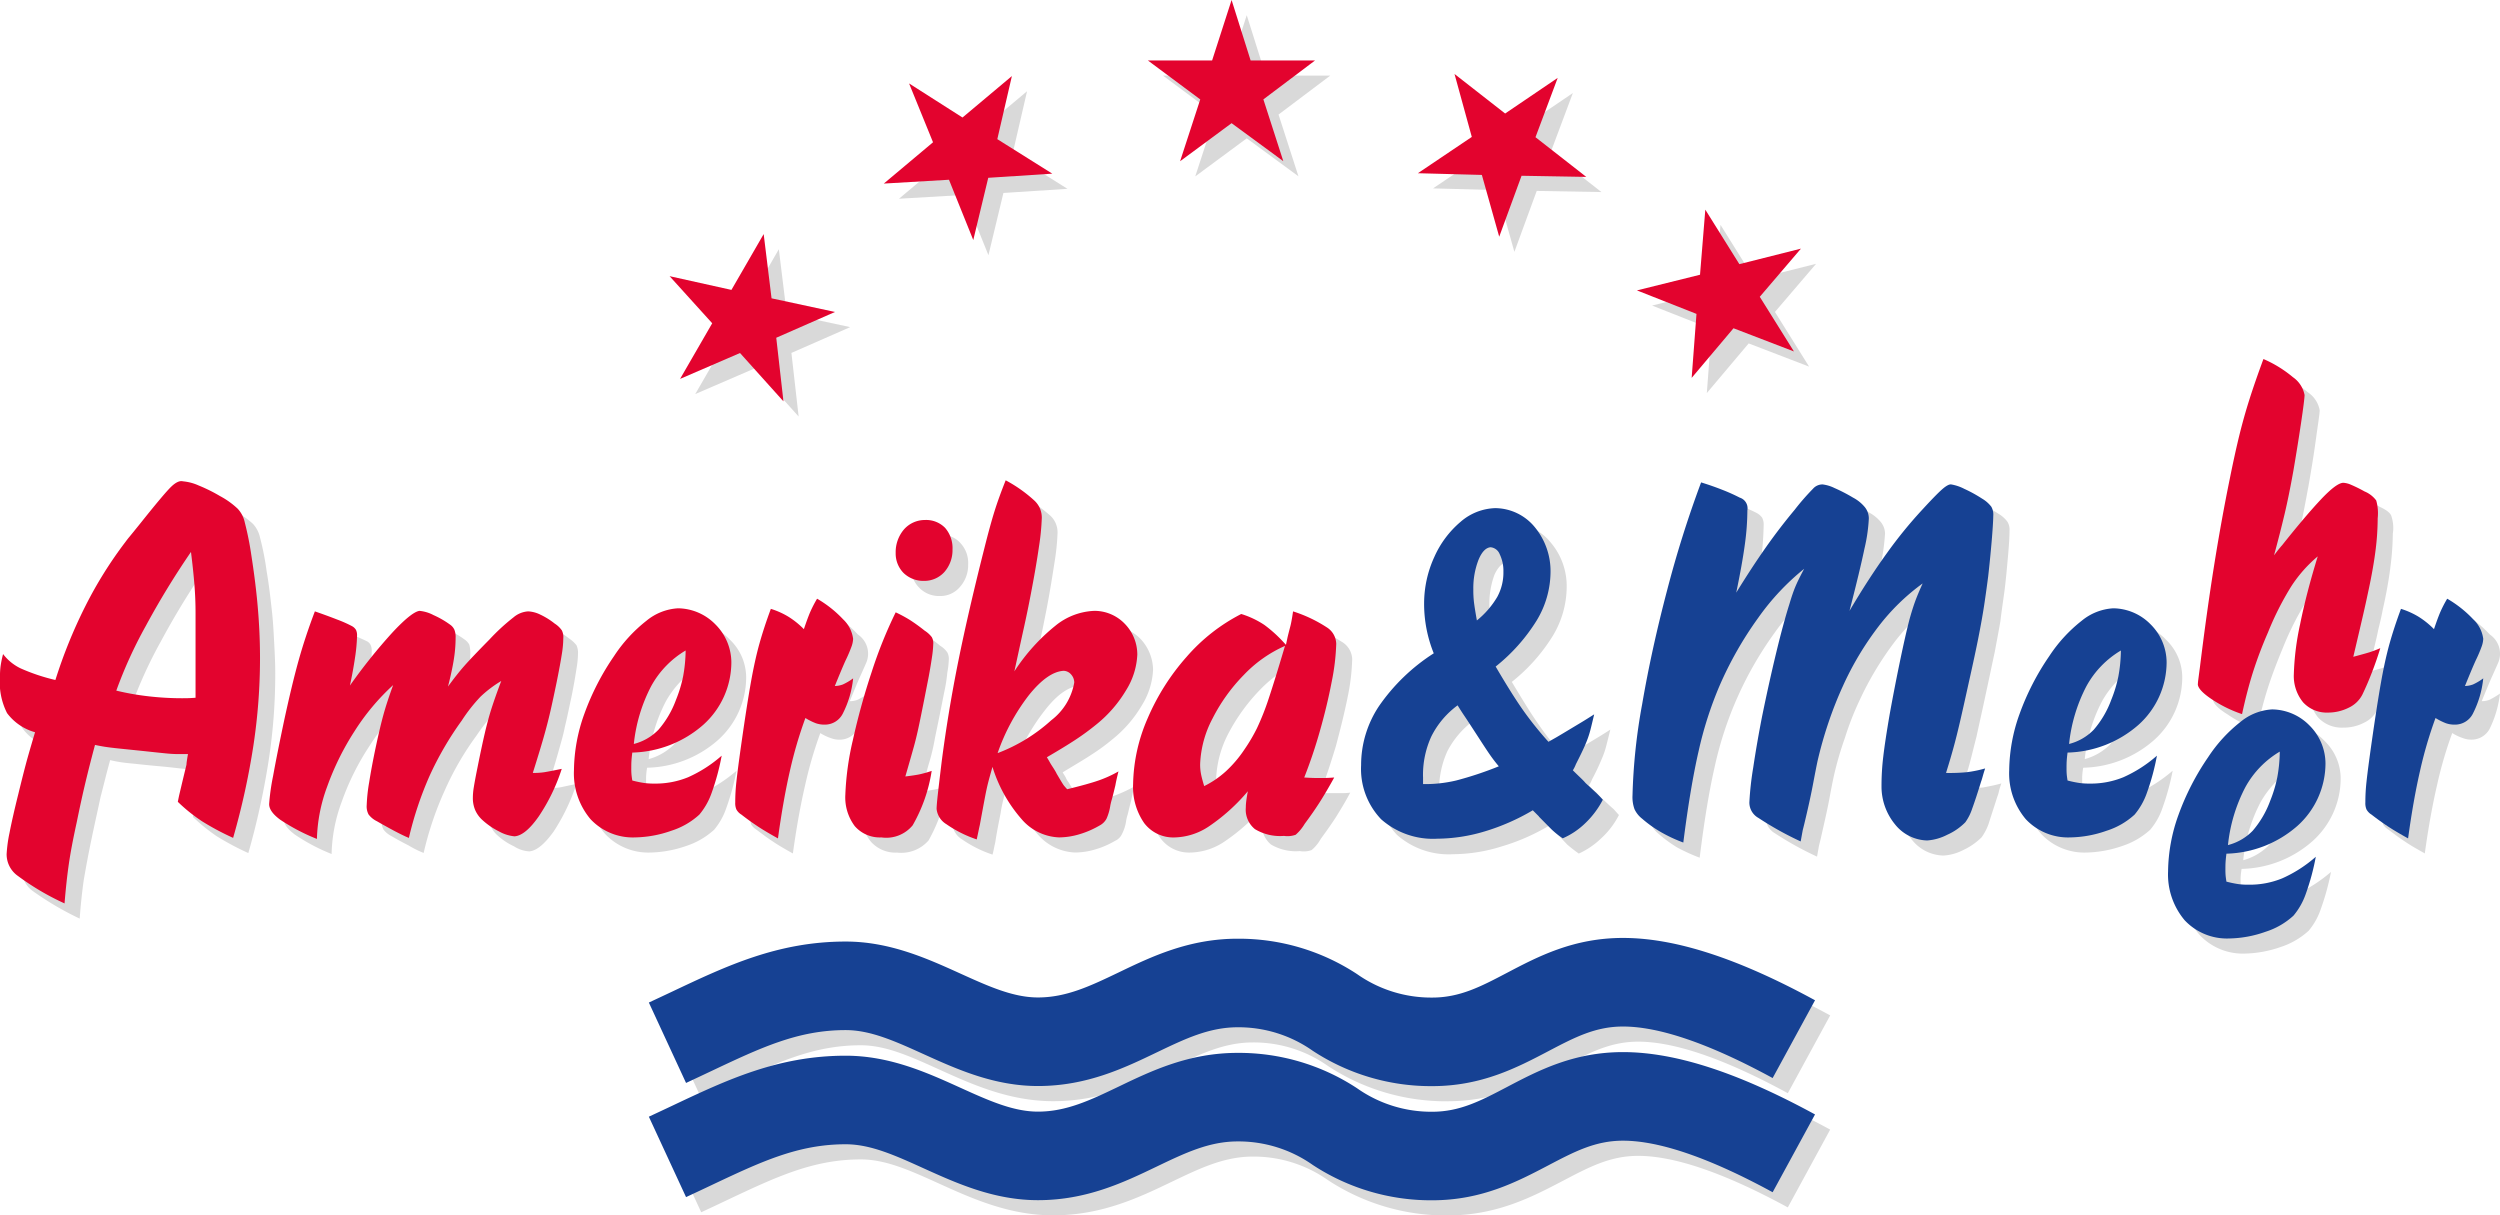 <svg xmlns="http://www.w3.org/2000/svg" width="200" height="97.237" viewBox="0 0 200 97.237"><defs><style>.cls-1{fill:#d9d9d9;}.cls-2,.cls-4{fill:#e3032e;}.cls-3,.cls-5{fill:#164193;}.cls-4,.cls-5{fill-rule:evenodd;}</style></defs><title>logo</title><g id="Ebene_2" data-name="Ebene 2"><g id="Home"><g id="Logo"><path class="cls-1" d="M115.783,97.237a17.2,17.2,0,0,1-9.558-2.834,10.3,10.3,0,0,0-6-1.876c-2.283,0-4.215.929-6.452,2-2.636,1.268-5.624,2.7-9.522,2.7-3.521,0-6.514-1.357-9.154-2.553-2.274-1.031-4.239-1.921-6.228-1.921-3.819,0-6.764,1.392-10.838,3.319-.627.3-1.269.6-1.934.908l-2.975-6.432q.967-.449,1.879-.882c4.349-2.057,8.458-4,13.868-4,3.521,0,6.513,1.356,9.153,2.553C80.3,89.26,82.26,90.15,84.25,90.15c2.282,0,4.214-.929,6.451-2,2.636-1.269,5.624-2.706,9.523-2.706a17.215,17.215,0,0,1,9.558,2.834,10.3,10.3,0,0,0,6,1.876c2.217,0,3.882-.874,5.99-1.98,2.494-1.309,5.32-2.792,9.284-2.792,4.174,0,9.2,1.631,15.358,4.986l-3.39,6.224c-5.023-2.736-9.049-4.123-11.968-4.123-2.218,0-3.883.873-5.991,1.98C122.573,95.753,119.747,97.237,115.783,97.237Zm0-9.133a17.213,17.213,0,0,1-9.558-2.833,10.3,10.3,0,0,0-6-1.876c-2.283,0-4.215.929-6.452,2-2.636,1.268-5.624,2.7-9.522,2.7-3.521,0-6.514-1.356-9.154-2.553-2.274-1.03-4.238-1.92-6.228-1.92-3.82,0-6.764,1.392-10.84,3.32-.626.3-1.268.6-1.932.906l-2.975-6.431c.645-.3,1.269-.594,1.877-.882,4.35-2.057,8.459-4,13.87-4,3.52,0,6.513,1.356,9.153,2.553,2.274,1.03,4.238,1.92,6.229,1.92,2.282,0,4.214-.929,6.451-2,2.636-1.268,5.624-2.7,9.523-2.7a17.207,17.207,0,0,1,9.558,2.834,10.3,10.3,0,0,0,6,1.875c2.217,0,3.882-.873,5.99-1.98,2.494-1.308,5.32-2.791,9.284-2.791,4.174,0,9.2,1.631,15.358,4.986l-3.39,6.224c-5.023-2.736-9.049-4.123-11.968-4.123-2.218,0-3.883.873-5.991,1.98C122.573,86.621,119.747,88.1,115.783,88.1Z"/><path class="cls-1" d="M16.249,61.54a3.237,3.237,0,0,0-.081.569.91.91,0,0,0-.041.285c-.2.812-.325,1.381-.406,1.706s-.122.569-.162.691a4.156,4.156,0,0,0-.122.569,15.152,15.152,0,0,0,1.91,1.545,22.7,22.7,0,0,0,2.519,1.341,60.968,60.968,0,0,0,1.626-7.4,45.32,45.32,0,0,0,.528-6.99c0-.772-.04-1.585-.081-2.357s-.081-1.585-.163-2.4c-.121-1.1-.243-2.235-.447-3.414a22,22,0,0,0-.528-2.682,2.354,2.354,0,0,0-.569-1.1A7.178,7.178,0,0,0,18.81,40.9a11.208,11.208,0,0,0-1.707-.854,4.075,4.075,0,0,0-1.26-.325c-.244-.081-.569.082-.935.447s-1.219,1.341-2.479,2.926c-.528.691-.853,1.057-.894,1.1-.041.081-.162.2-.284.365A34.5,34.5,0,0,0,8.04,49.714a39.751,39.751,0,0,0-2.4,5.893,15.184,15.184,0,0,1-2.763-.935,3.615,3.615,0,0,1-1.423-1.138c-.081.406-.162.731-.2.975a5.143,5.143,0,0,0-.041.813,5.465,5.465,0,0,0,.569,2.926,4.21,4.21,0,0,0,2.236,1.545c-.2.65-.366,1.259-.569,1.91-.163.691-.447,1.666-.772,3.048-.285,1.219-.529,2.235-.691,3.088a10.236,10.236,0,0,0-.244,1.707,2.126,2.126,0,0,0,.894,1.748,24.327,24.327,0,0,0,3.739,2.194c.081-1.138.2-2.194.325-3.088.163-.935.366-2.073.65-3.414.244-1.179.488-2.235.691-3.211.244-.934.488-1.95.772-2.966.325.081.569.121.813.162s.61.081,1.057.122c.406.041,1.1.122,1.991.2s1.544.163,1.91.2a9.47,9.47,0,0,0,1.057.041Zm.61-4.511a3.686,3.686,0,0,1-.65.041H15.8a19.785,19.785,0,0,1-2.682-.163,18.3,18.3,0,0,1-2.6-.447A35.823,35.823,0,0,1,12.876,51.3a64.528,64.528,0,0,1,3.617-5.934c.122.976.2,1.87.285,2.6.04.772.081,1.545.081,2.317v6.746Zm29.26,5.69c-.65.122-1.138.244-1.382.284a6.527,6.527,0,0,1-.934.041c.365-1.179.65-2.114.853-2.845s.406-1.382.528-2.032c.163-.65.325-1.463.529-2.4.2-.975.325-1.747.406-2.276a7.69,7.69,0,0,0,.122-1.219,1.427,1.427,0,0,0-.122-.65,2.447,2.447,0,0,0-.569-.528,7.452,7.452,0,0,0-1.138-.732,2.443,2.443,0,0,0-.975-.244,2.148,2.148,0,0,0-1.179.488,15.176,15.176,0,0,0-1.91,1.747c-.975.976-1.625,1.707-2.032,2.154s-.813.976-1.3,1.626q.3-1.281.487-2.2a12.827,12.827,0,0,0,.122-1.707,2.536,2.536,0,0,0-.081-.65,1.151,1.151,0,0,0-.366-.406,6.808,6.808,0,0,0-1.341-.772,3.354,3.354,0,0,0-1.1-.325c-.407.04-1.138.609-2.154,1.706a45.87,45.87,0,0,0-3.414,4.268c.163-.773.285-1.5.406-2.236a10.274,10.274,0,0,0,.163-1.747,1.1,1.1,0,0,0-.081-.447.631.631,0,0,0-.325-.325c-.244-.122-.61-.285-1.179-.529-.569-.2-1.179-.447-1.788-.65a40.757,40.757,0,0,0-1.3,3.942c-.365,1.26-.731,2.886-1.178,4.877-.366,1.748-.65,3.211-.854,4.349a17.641,17.641,0,0,0-.325,2.235c0,.406.285.813.894,1.26a15.29,15.29,0,0,0,2.926,1.544,12.7,12.7,0,0,1,.813-4.186,20.451,20.451,0,0,1,2.2-4.43,18.473,18.473,0,0,1,3.088-3.7c-.325.894-.568,1.666-.772,2.357q-.243.975-.609,2.56c-.244,1.057-.407,2.033-.529,2.845a14.369,14.369,0,0,0-.2,1.829,1.451,1.451,0,0,0,.163.772,1.869,1.869,0,0,0,.65.529q.609.364,1.341.731a8.4,8.4,0,0,0,1.219.61,26.24,26.24,0,0,1,1.667-4.958,23.456,23.456,0,0,1,2.56-4.43,16.4,16.4,0,0,1,1.5-1.91,10.33,10.33,0,0,1,1.666-1.26c-.325.853-.569,1.544-.772,2.154a20.2,20.2,0,0,0-.529,1.991q-.243,1.037-.609,2.8c-.122.691-.244,1.22-.285,1.545-.04.365-.081.65-.081.853a2.458,2.458,0,0,0,.2.976,2.266,2.266,0,0,0,.569.812,5.14,5.14,0,0,0,1.341.894,2.508,2.508,0,0,0,1.22.407q.852-.061,1.95-1.585a15.932,15.932,0,0,0,1.829-3.82Z"/><path class="cls-1" d="M58.921,61.662a11.929,11.929,0,0,1-2.683,1.748,7.528,7.528,0,0,1-2.722.487,4.749,4.749,0,0,1-.773-.04c-.243-.041-.569-.122-.975-.2a3.715,3.715,0,0,1-.081-.569V62.15a5.641,5.641,0,0,1,.081-.732,8.856,8.856,0,0,0,5.649-2.194,6.748,6.748,0,0,0,2.276-5.04,4.183,4.183,0,0,0-1.3-3.007,4.089,4.089,0,0,0-2.966-1.3,4.024,4.024,0,0,0-2.52,1.016,11.71,11.71,0,0,0-2.6,2.805,20.97,20.97,0,0,0-2.4,4.633,13.945,13.945,0,0,0-.813,4.511,5.414,5.414,0,0,0,1.341,3.9,4.733,4.733,0,0,0,3.536,1.463,9.266,9.266,0,0,0,2.926-.528,6.122,6.122,0,0,0,2.236-1.3,5.363,5.363,0,0,0,.975-1.747,19.949,19.949,0,0,0,.813-2.967Zm-2.886-8.413a10.52,10.52,0,0,1-.2,2.073,12.164,12.164,0,0,1-.569,1.87,8.466,8.466,0,0,1-1.382,2.4,4.576,4.576,0,0,1-1.991,1.138,12.728,12.728,0,0,1,1.382-4.633,7.742,7.742,0,0,1,2.763-2.845Zm13.411,2.236a8.086,8.086,0,0,1-.813.487,1.669,1.669,0,0,1-.65.122c.366-.894.65-1.585.853-2.032s.366-.813.488-1.1a1.853,1.853,0,0,0-.691-2.2A8.854,8.854,0,0,0,66.561,49.1a6.4,6.4,0,0,0-.529,1.057,9.118,9.118,0,0,0-.528,1.382,6.816,6.816,0,0,0-1.26-1.016,7.112,7.112,0,0,0-1.382-.61c-.365,1.016-.691,1.951-.934,2.8a31.142,31.142,0,0,0-.651,3.089c-.243,1.219-.487,2.845-.772,4.877-.2,1.422-.325,2.438-.406,3.088-.041.61-.081,1.179-.081,1.626a2.107,2.107,0,0,0,.081.569,1.274,1.274,0,0,0,.406.406c.447.325.854.651,1.3.935.406.284.975.61,1.625.975.285-2.072.61-3.86.976-5.445a32.129,32.129,0,0,1,1.219-4.186,3.945,3.945,0,0,0,.853.406,1.907,1.907,0,0,0,.691.122,1.632,1.632,0,0,0,1.463-.894,8.661,8.661,0,0,0,.813-2.8Z"/><path class="cls-1" d="M75.786,62.881a8.121,8.121,0,0,1-1.016.285c-.284.04-.65.122-1.1.162.325-1.056.528-1.869.691-2.4a17.425,17.425,0,0,0,.447-1.95c.163-.772.406-1.951.732-3.617a11.906,11.906,0,0,0,.243-1.545,6.822,6.822,0,0,0,.122-1.056,1.069,1.069,0,0,0-.122-.569,1.815,1.815,0,0,0-.569-.529,11.831,11.831,0,0,0-1.137-.853A10.706,10.706,0,0,0,72.9,50.2a32.665,32.665,0,0,0-1.91,4.8,47.475,47.475,0,0,0-1.5,5.446,20.035,20.035,0,0,0-.609,4.348,3.665,3.665,0,0,0,.772,2.52,2.634,2.634,0,0,0,2.113.894,2.894,2.894,0,0,0,2.52-.975,12.725,12.725,0,0,0,1.5-4.349Zm-.528-20.076a2.072,2.072,0,0,0-1.666.731,2.753,2.753,0,0,0-.691,1.911,2.173,2.173,0,0,0,.65,1.584,2.2,2.2,0,0,0,1.626.651A2.044,2.044,0,0,0,76.8,46.95a2.6,2.6,0,0,0,.651-1.788,2.311,2.311,0,0,0-.61-1.707,1.917,1.917,0,0,0-1.585-.65ZM90.741,62.922a11.159,11.159,0,0,1-1.585.731c-.569.2-1.422.407-2.519.691a2.022,2.022,0,0,1-.285-.325c-.04-.081-.244-.366-.569-.935L85.743,63A4.723,4.723,0,0,1,85.5,62.6a1.538,1.538,0,0,1-.244-.407c-.041-.081-.122-.2-.244-.406.935-.569,1.707-1.016,2.317-1.422a15.989,15.989,0,0,0,1.666-1.22,9.892,9.892,0,0,0,2.357-2.723,5.918,5.918,0,0,0,.894-2.844A3.686,3.686,0,0,0,91.229,51.1a3.406,3.406,0,0,0-2.4-1.016A5.174,5.174,0,0,0,85.7,51.3a13.85,13.85,0,0,0-3.292,3.617c.325-1.463.569-2.642.772-3.536s.366-1.748.529-2.56c.284-1.463.487-2.764.65-3.821a18.3,18.3,0,0,0,.244-2.357,1.812,1.812,0,0,0-.569-1.381,12.549,12.549,0,0,0-2.317-1.626c-.366.935-.65,1.747-.894,2.479-.244.772-.488,1.748-.813,2.967q-1.279,5.06-2.072,9.022c-.529,2.642-.976,5.324-1.341,8.006-.122,1.179-.244,2.032-.326,2.642-.04.569-.081.975-.081,1.178a1.608,1.608,0,0,0,.772,1.219,9.6,9.6,0,0,0,2.439,1.22c.081-.285.122-.529.162-.732a3.379,3.379,0,0,0,.082-.406c.162-1.016.325-1.748.406-2.2a11.221,11.221,0,0,1,.244-1.178c.081-.326.2-.773.366-1.3A11.079,11.079,0,0,0,82.979,66.7a4.148,4.148,0,0,0,3.007,1.5,5.615,5.615,0,0,0,1.626-.244A6.894,6.894,0,0,0,89.2,67.27a1.1,1.1,0,0,0,.569-.569,3.237,3.237,0,0,0,.325-1.056,3.717,3.717,0,0,1,.122-.488c.081-.325.163-.691.284-1.138q.061-.366.244-1.1Zm-9.672-1.463a15.7,15.7,0,0,1,2.52-4.633c.975-1.26,1.91-1.91,2.763-1.951a.865.865,0,0,1,.61.285,1,1,0,0,1,.244.65,4.623,4.623,0,0,1-1.829,3.007,13.957,13.957,0,0,1-4.308,2.642Z"/><path class="cls-1" d="M108.014,63.41a4.021,4.021,0,0,1-.65.04h-1.016a5.6,5.6,0,0,1-.732-.04c.447-1.138.853-2.4,1.26-3.739.366-1.382.691-2.683.935-3.9a16.907,16.907,0,0,0,.365-3.048,1.679,1.679,0,0,0-.772-1.341,11.966,11.966,0,0,0-2.682-1.26c-.041.285-.081.528-.122.732a3.313,3.313,0,0,0-.081.406c-.122.528-.2.854-.244.975a4.351,4.351,0,0,0-.122.569,8.414,8.414,0,0,0-1.748-1.585,6.41,6.41,0,0,0-1.828-.894,14.6,14.6,0,0,0-4.39,3.414A18.887,18.887,0,0,0,93.1,58.655a13.981,13.981,0,0,0-1.179,5.283,4.987,4.987,0,0,0,.894,3.089,2.84,2.84,0,0,0,2.4,1.178,5.045,5.045,0,0,0,2.764-.894,15.6,15.6,0,0,0,3.129-2.8,3.3,3.3,0,0,0-.122.772,2.67,2.67,0,0,0-.041.528,2.077,2.077,0,0,0,.732,1.748,3.9,3.9,0,0,0,2.316.528,1.8,1.8,0,0,0,.935-.081,3.156,3.156,0,0,0,.732-.894c.447-.61.853-1.179,1.219-1.748.325-.528.731-1.178,1.138-1.95Zm-10.4.69a8.438,8.438,0,0,1-.244-.975,2.384,2.384,0,0,1-.081-.772A8.505,8.505,0,0,1,98.26,58.7a14.967,14.967,0,0,1,2.52-3.495,10.347,10.347,0,0,1,3.292-2.316c-.529,1.788-.976,3.21-1.3,4.186a17.374,17.374,0,0,1-.935,2.4,11.722,11.722,0,0,1-1.016,1.707,8.992,8.992,0,0,1-1.463,1.748A8.769,8.769,0,0,1,97.61,64.1Zm26.781,2.439c.488.488.813.853,1.016,1.056.2.163.488.407.894.691a6.356,6.356,0,0,0,1.788-1.219,6.518,6.518,0,0,0,1.423-1.869c-.163-.163-.285-.325-.447-.488-.2-.163-.488-.447-.935-.853a4.976,4.976,0,0,1-.407-.447,3.963,3.963,0,0,1-.609-.569,2.718,2.718,0,0,0,.244-.488,17.448,17.448,0,0,0,.772-1.626,6.662,6.662,0,0,0,.366-1.056c.081-.325.2-.773.325-1.3q-.671.428-.976.61c-.731.447-1.219.731-1.5.894a3.105,3.105,0,0,1-.569.325q-.183.122-.61.366a22.306,22.306,0,0,1-2.073-2.6c-.609-.854-1.3-1.992-2.153-3.414a14.27,14.27,0,0,0,3.291-3.7,7.639,7.639,0,0,0,1.1-3.861,5.387,5.387,0,0,0-1.3-3.617,4.074,4.074,0,0,0-3.129-1.5,4.667,4.667,0,0,0-2.764,1.1,8.247,8.247,0,0,0-2.113,2.805,8.647,8.647,0,0,0-.813,3.7,10.575,10.575,0,0,0,.772,4.023,16.262,16.262,0,0,0-4.389,4.227,8.659,8.659,0,0,0-1.422,4.714,5.834,5.834,0,0,0,1.585,4.349,6.254,6.254,0,0,0,4.511,1.544,13.09,13.09,0,0,0,3.82-.61,16.47,16.47,0,0,0,3.82-1.666Zm-9.266-3.17a7.493,7.493,0,0,1,.65-3.251,7.109,7.109,0,0,1,2.114-2.479c.2.325.365.569.528.812s.528.854,1.138,1.748c.406.65.731,1.138.934,1.422s.448.569.691.894a25.351,25.351,0,0,1-3.413,1.138,11.4,11.4,0,0,1-2.642.285Zm4.308-12.517q-.183-.976-.244-1.463a8.765,8.765,0,0,1-.041-1.057,6.618,6.618,0,0,1,.407-2.357q.426-.915.975-.976a.925.925,0,0,1,.732.529,3.54,3.54,0,0,1,.284,1.422,4.275,4.275,0,0,1-.488,2.032,7.312,7.312,0,0,1-1.625,1.87Z"/><path class="cls-1" d="M145.442,68.083l.082-.447.121-.488c.285-1.259.529-2.316.691-3.169.163-.895.285-1.5.366-1.87a26.831,26.831,0,0,1,.894-3.089,22.991,22.991,0,0,1,1.138-2.926,25.424,25.424,0,0,1,2.845-4.755,17.72,17.72,0,0,1,3.536-3.454,11.6,11.6,0,0,0-.61,1.5,13.911,13.911,0,0,0-.447,1.381c-.2.813-.447,1.951-.772,3.374-.285,1.422-.569,2.8-.813,4.226s-.406,2.52-.488,3.373a16.036,16.036,0,0,0-.162,2.357,4.794,4.794,0,0,0,1.1,3.048,3.314,3.314,0,0,0,2.56,1.3A3.941,3.941,0,0,0,157.065,68a5.144,5.144,0,0,0,1.463-1.016,4.328,4.328,0,0,0,.569-1.1c.163-.529.407-1.26.691-2.154a2.444,2.444,0,0,0,.122-.407,5.94,5.94,0,0,1,.2-.65c-.569.163-1.056.244-1.463.325-.406.041-.934.041-1.666.041.244-.772.447-1.423.61-2.032s.325-1.3.528-2.073c.163-.772.406-1.829.691-3.17.325-1.5.569-2.682.772-3.617.163-.894.325-1.707.447-2.438.081-.691.2-1.5.325-2.4.122-.935.2-1.869.285-2.8s.122-1.626.122-2.032a1.224,1.224,0,0,0-.163-.732,2.4,2.4,0,0,0-.731-.65,9.7,9.7,0,0,0-1.423-.772,2.894,2.894,0,0,0-1.057-.366,1.327,1.327,0,0,0-.731.406c-.325.285-.813.813-1.544,1.585a34.575,34.575,0,0,0-2.845,3.536c-.976,1.341-1.992,2.886-3.008,4.593q.853-3.293,1.22-5a17.16,17.16,0,0,0,.325-2.4,1.51,1.51,0,0,0-.325-.894,3.069,3.069,0,0,0-.935-.772c-.569-.325-1.057-.569-1.5-.772a2.277,2.277,0,0,0-.935-.285.913.913,0,0,0-.772.366,16.055,16.055,0,0,0-1.463,1.666c-.813.975-1.585,1.951-2.316,3.007s-1.5,2.276-2.357,3.617c.325-1.544.569-2.844.691-3.86a24.841,24.841,0,0,0,.2-2.723,1.145,1.145,0,0,0-.122-.61,1.281,1.281,0,0,0-.488-.406c-.406-.2-.853-.407-1.382-.61A16.548,16.548,0,0,0,137.4,39.8c-.975,2.641-1.91,5.527-2.722,8.656s-1.5,6.177-1.992,9.1a45.753,45.753,0,0,0-.772,7.275,2.59,2.59,0,0,0,.163,1.1,2.116,2.116,0,0,0,.609.772,10.161,10.161,0,0,0,1.5,1.1,14.794,14.794,0,0,0,1.788.813c.366-2.967.772-5.406,1.219-7.356a28.723,28.723,0,0,1,4.755-10.608,19.438,19.438,0,0,1,3.7-3.942,10.7,10.7,0,0,0-.69,1.463,7.993,7.993,0,0,0-.488,1.342c-.325,1.056-.691,2.357-1.057,3.942-.406,1.585-.772,3.251-1.138,5.08-.284,1.381-.528,2.763-.691,4.064a23.406,23.406,0,0,0-.325,2.8,1.458,1.458,0,0,0,.732,1.26,25.89,25.89,0,0,0,3.373,1.869Zm28.366-6.421a11.9,11.9,0,0,1-2.682,1.748,7.537,7.537,0,0,1-2.723.487,4.736,4.736,0,0,1-.772-.04c-.244-.041-.569-.122-.976-.2a3.845,3.845,0,0,1-.081-.569V62.15a5.823,5.823,0,0,1,.081-.732,8.854,8.854,0,0,0,5.649-2.194,6.744,6.744,0,0,0,2.276-5.04,4.182,4.182,0,0,0-1.3-3.007,4.091,4.091,0,0,0-2.967-1.3,4.026,4.026,0,0,0-2.52,1.016,11.73,11.73,0,0,0-2.6,2.805,21.007,21.007,0,0,0-2.4,4.633,13.918,13.918,0,0,0-.813,4.511,5.414,5.414,0,0,0,1.341,3.9,4.732,4.732,0,0,0,3.536,1.463,9.276,9.276,0,0,0,2.926-.528,6.117,6.117,0,0,0,2.235-1.3A5.327,5.327,0,0,0,173,64.629a19.828,19.828,0,0,0,.813-2.967Zm-2.885-8.413a10.515,10.515,0,0,1-.2,2.073,12.164,12.164,0,0,1-.569,1.87,8.49,8.49,0,0,1-1.381,2.4,4.585,4.585,0,0,1-1.992,1.138,12.728,12.728,0,0,1,1.382-4.633,7.745,7.745,0,0,1,2.764-2.845Z"/><path class="cls-1" d="M200,55.485a8.086,8.086,0,0,1-.813.487,1.669,1.669,0,0,1-.65.122c.366-.894.65-1.585.853-2.032s.366-.813.488-1.1a1.853,1.853,0,0,0-.691-2.2,8.854,8.854,0,0,0-2.072-1.666,6.4,6.4,0,0,0-.529,1.057,9.118,9.118,0,0,0-.528,1.382,6.882,6.882,0,0,0-1.26-1.016,7.112,7.112,0,0,0-1.382-.61c-.365,1.016-.691,1.951-.934,2.8a30.858,30.858,0,0,0-.651,3.089c-.244,1.219-.487,2.845-.772,4.877-.2,1.422-.325,2.438-.406,3.088-.041.61-.082,1.179-.082,1.626a2.1,2.1,0,0,0,.082.569,1.274,1.274,0,0,0,.406.406c.447.325.854.651,1.3.935.406.284.975.61,1.625.975.285-2.072.61-3.86.976-5.445a32.129,32.129,0,0,1,1.219-4.186,3.923,3.923,0,0,0,.853.406,1.9,1.9,0,0,0,.691.122,1.633,1.633,0,0,0,1.463-.894,8.661,8.661,0,0,0,.813-2.8Z"/><path class="cls-1" d="M186.483,69.751A11.93,11.93,0,0,1,183.8,71.5a7.537,7.537,0,0,1-2.723.488,4.616,4.616,0,0,1-.772-.041c-.244-.04-.569-.122-.976-.2a3.863,3.863,0,0,1-.081-.569v-.935a5.809,5.809,0,0,1,.081-.731,8.849,8.849,0,0,0,5.649-2.2,6.744,6.744,0,0,0,2.276-5.039,4.186,4.186,0,0,0-1.3-3.008,4.1,4.1,0,0,0-2.967-1.3,4.026,4.026,0,0,0-2.52,1.016,11.723,11.723,0,0,0-2.6,2.8,21.035,21.035,0,0,0-2.4,4.633,13.943,13.943,0,0,0-.812,4.511,5.417,5.417,0,0,0,1.341,3.9,4.735,4.735,0,0,0,3.535,1.463,9.251,9.251,0,0,0,2.927-.529,6.125,6.125,0,0,0,2.235-1.3,5.333,5.333,0,0,0,.975-1.748,19.811,19.811,0,0,0,.813-2.966ZM183.6,61.338a10.531,10.531,0,0,1-.2,2.073,12.153,12.153,0,0,1-.569,1.869,8.483,8.483,0,0,1-1.381,2.4,4.6,4.6,0,0,1-1.992,1.138,12.722,12.722,0,0,1,1.382-4.633,7.745,7.745,0,0,1,2.764-2.845Z"/><path class="cls-1" d="M191.631,53.058a3.833,3.833,0,0,1-.853.325c-.244.082-.691.2-1.3.366.366-1.585.651-2.682.773-3.332.162-.651.284-1.179.365-1.626.285-1.26.488-2.4.61-3.373a22.658,22.658,0,0,0,.2-2.723,3,3,0,0,0-.122-1.423c-.081-.243-.406-.487-.934-.731a8.3,8.3,0,0,0-1.057-.528,1.663,1.663,0,0,0-.65-.163q-.549,0-1.829,1.341-1.22,1.341-3.048,3.658a8.486,8.486,0,0,0-.65.772q.487-1.828.853-3.292c.244-1.016.447-2.154.691-3.454.244-1.382.447-2.642.61-3.861.162-1.179.284-1.91.284-2.2a2.189,2.189,0,0,0-.935-1.422,9.8,9.8,0,0,0-2.357-1.463c-.447,1.178-.813,2.276-1.1,3.21-.325.935-.569,1.91-.813,2.886s-.488,2.113-.772,3.454c-.447,2.154-.854,4.471-1.26,6.95s-.772,5.2-1.138,8.168c-.041.447-.122.773-.122.976a1.892,1.892,0,0,0-.04.406c.04.325.447.732,1.178,1.179a9.157,9.157,0,0,0,2.357,1.178,32.438,32.438,0,0,1,.854-3.292c.325-1.016.731-2.072,1.219-3.251a23.831,23.831,0,0,1,1.869-3.7,11.943,11.943,0,0,1,2.114-2.4c-.61,1.992-1.1,3.82-1.423,5.446a21.709,21.709,0,0,0-.487,3.983,3.329,3.329,0,0,0,.731,2.276,2.571,2.571,0,0,0,1.991.812,3.52,3.52,0,0,0,1.707-.406,2.221,2.221,0,0,0,1.057-1.057,18.372,18.372,0,0,0,.772-1.788c.244-.65.447-1.3.65-1.91Z"/><polygon class="cls-1" points="73.939 7.888 78.213 10.614 82.164 7.299 80.998 12.345 85.396 15.106 80.273 15.437 79.075 20.416 77.131 15.593 71.918 15.899 75.855 12.595 73.939 7.888 73.939 7.888"/><polygon class="cls-1" points="99.74 1.213 101.262 6.048 106.42 6.048 102.283 9.164 103.877 14.107 99.74 11.067 95.621 14.111 97.233 9.167 93.042 6.05 98.182 6.05 99.74 1.213 99.74 1.213"/><polygon class="cls-1" points="125.829 7.443 124.052 12.19 128.116 15.365 122.938 15.274 121.151 20.15 119.762 15.208 114.643 15.071 118.957 12.167 117.574 7.131 121.624 10.295 125.829 7.443 125.829 7.443"/><polygon class="cls-1" points="54.78 23.306 59.728 24.405 62.307 19.939 62.937 25.079 68.014 26.17 63.313 28.233 63.891 33.322 60.415 29.454 55.62 31.525 58.19 27.074 54.78 23.306 54.78 23.306"/><polygon class="cls-1" points="145.289 21.103 141.995 24.956 144.728 29.33 139.893 27.473 136.546 31.444 136.932 26.325 132.167 24.445 137.215 23.192 137.638 17.986 140.361 22.345 145.289 21.103 145.289 21.103"/><polygon class="cls-2" points="98.527 0 100.049 4.835 105.206 4.835 101.07 7.951 102.664 12.893 98.527 9.854 94.408 12.898 96.02 7.954 91.829 4.837 96.969 4.837 98.527 0 98.527 0"/><polygon class="cls-2" points="124.616 6.23 122.839 10.977 126.903 14.152 121.725 14.061 119.937 18.937 118.549 13.994 113.43 13.858 117.744 10.954 116.361 5.918 120.411 9.082 124.616 6.23 124.616 6.23"/><polygon class="cls-2" points="72.726 6.675 77 9.401 80.951 6.086 79.785 11.132 84.183 13.893 79.06 14.224 77.862 19.203 75.918 14.38 70.705 14.686 74.642 11.382 72.726 6.675 72.726 6.675"/><polygon class="cls-2" points="53.567 22.093 58.515 23.192 61.094 18.726 61.724 23.866 66.801 24.957 62.1 27.02 62.677 32.109 59.201 28.241 54.407 30.312 56.977 25.861 53.567 22.093 53.567 22.093"/><polygon class="cls-2" points="144.076 19.89 140.782 23.743 143.515 28.117 138.68 26.26 135.333 30.231 135.719 25.112 130.954 23.232 136.002 21.979 136.425 16.773 139.148 21.132 144.076 19.89 144.076 19.89"/><path class="cls-3" d="M114.57,96.023a17.211,17.211,0,0,1-9.559-2.834,10.3,10.3,0,0,0-6-1.875c-2.282,0-4.214.929-6.451,2-2.636,1.268-5.624,2.7-9.522,2.7-3.521,0-6.514-1.356-9.154-2.552-2.274-1.031-4.238-1.921-6.228-1.921-3.821,0-6.766,1.393-10.842,3.321q-.937.444-1.93.906l-2.976-6.432c.644-.3,1.268-.593,1.876-.88,4.35-2.058,8.46-4,13.872-4,3.521,0,6.513,1.356,9.153,2.553,2.275,1.03,4.239,1.921,6.229,1.921,2.282,0,4.214-.929,6.451-2,2.636-1.268,5.624-2.7,9.522-2.7a17.2,17.2,0,0,1,9.559,2.834,10.3,10.3,0,0,0,6,1.876c2.217,0,3.882-.874,5.991-1.98,2.493-1.309,5.319-2.792,9.282-2.792,4.176,0,9.2,1.631,15.359,4.987l-3.39,6.223c-5.022-2.736-9.049-4.123-11.969-4.123-2.217,0-3.882.873-5.989,1.98C121.36,94.54,118.534,96.023,114.57,96.023Zm0-9.132a17.211,17.211,0,0,1-9.559-2.834,10.3,10.3,0,0,0-6-1.875c-2.282,0-4.214.928-6.451,2-2.636,1.268-5.624,2.7-9.522,2.7-3.521,0-6.514-1.356-9.154-2.553-2.274-1.03-4.238-1.921-6.228-1.921-3.821,0-6.766,1.394-10.842,3.321q-.937.444-1.93.907l-2.976-6.432c.644-.3,1.268-.593,1.876-.88,4.35-2.059,8.46-4,13.872-4,3.521,0,6.513,1.356,9.153,2.552,2.275,1.031,4.239,1.921,6.229,1.921,2.282,0,4.214-.929,6.451-2,2.636-1.268,5.624-2.7,9.522-2.7a17.2,17.2,0,0,1,9.559,2.834,10.3,10.3,0,0,0,6,1.875c2.217,0,3.882-.873,5.991-1.98,2.493-1.308,5.319-2.791,9.282-2.791,4.176,0,9.2,1.631,15.359,4.987l-3.39,6.222c-5.022-2.735-9.049-4.122-11.969-4.122-2.217,0-3.882.873-5.989,1.98C121.36,85.408,118.534,86.891,114.57,86.891Z"/><path class="cls-4" d="M15.039,60.325q-.062.339-.092.564a2.9,2.9,0,0,0-.03.289q-.3,1.242-.414,1.726t-.161.679c-.029.129-.068.317-.116.562a13.248,13.248,0,0,0,1.924,1.549,21,21,0,0,0,2.5,1.336,59.223,59.223,0,0,0,1.623-7.389,46.785,46.785,0,0,0,.528-6.992q0-1.185-.061-2.362t-.182-2.393q-.165-1.638-.442-3.414a24.843,24.843,0,0,0-.533-2.682,2.3,2.3,0,0,0-.568-1.1A6.551,6.551,0,0,0,17.6,39.685a12.814,12.814,0,0,0-1.711-.848,3.888,3.888,0,0,0-1.254-.331q-.389-.1-.945.437t-2.469,2.936q-.812,1.006-.894,1.1t-.284.365A32.918,32.918,0,0,0,6.824,48.5,39.555,39.555,0,0,0,4.432,54.4a15.4,15.4,0,0,1-2.779-.929A3.835,3.835,0,0,1,.246,52.324a8.664,8.664,0,0,0-.2.97A5.9,5.9,0,0,0,0,54.112a5.448,5.448,0,0,0,.564,2.935,4.19,4.19,0,0,0,2.24,1.532q-.285.95-.564,1.929t-.777,3.027q-.459,1.844-.7,3.084A11.158,11.158,0,0,0,.53,68.331a2.109,2.109,0,0,0,.9,1.742,20.606,20.606,0,0,0,3.734,2.2q.138-1.718.335-3.1t.641-3.4q.357-1.761.7-3.195T7.6,59.594c.3.065.577.116.82.153s.586.08,1.028.127l2.012.207q1.366.148,1.91.2t1.057.046Zm.609-4.506q-.343.028-.635.035c-.194,0-.334.006-.422.005a23.662,23.662,0,0,1-2.687-.152,21.265,21.265,0,0,1-2.6-.457,35.334,35.334,0,0,1,2.363-5.182,65.678,65.678,0,0,1,3.611-5.913q.183,1.465.275,2.611t.091,2.307v6.746Z"/><path class="cls-2" d="M44.939,61.508q-1.006.207-1.4.27a5.483,5.483,0,0,1-.914.055q.556-1.761.865-2.843t.532-2.048q.222-.968.513-2.383.3-1.491.417-2.266a7.988,7.988,0,0,0,.111-1.229,1.2,1.2,0,0,0-.116-.635,2.017,2.017,0,0,0-.574-.544,5.786,5.786,0,0,0-1.149-.716,2.461,2.461,0,0,0-.965-.259,2,2,0,0,0-1.178.478,16.235,16.235,0,0,0-1.91,1.757q-1.443,1.464-2.032,2.134t-1.3,1.646q.331-1.291.473-2.21a10.917,10.917,0,0,0,.137-1.692,1.6,1.6,0,0,0-.1-.65A1,1,0,0,0,36,49.967a7.236,7.236,0,0,0-1.326-.762,2.975,2.975,0,0,0-1.113-.336q-.625.081-2.159,1.722a43.866,43.866,0,0,0-3.408,4.252q.249-1.151.406-2.22a13.3,13.3,0,0,0,.163-1.762,1,1,0,0,0-.081-.463.836.836,0,0,0-.326-.309,9.912,9.912,0,0,0-1.193-.529q-.853-.333-1.773-.65-.765,2.007-1.3,3.922t-1.178,4.9q-.555,2.64-.864,4.343a17.317,17.317,0,0,0-.315,2.24q-.017.6.889,1.265a15.73,15.73,0,0,0,2.931,1.534,12.974,12.974,0,0,1,.822-4.191,21.5,21.5,0,0,1,2.177-4.41,18.17,18.17,0,0,1,3.1-3.707q-.494,1.352-.767,2.336t-.615,2.581q-.339,1.606-.533,2.84a13.41,13.41,0,0,0-.2,1.834,1.384,1.384,0,0,0,.147.757,1.846,1.846,0,0,0,.666.543q.609.354,1.341.745t1.219.592a27.9,27.9,0,0,1,1.656-4.965,25.756,25.756,0,0,1,2.57-4.418,13.136,13.136,0,0,1,1.509-1.921A9.451,9.451,0,0,1,40.1,54.478q-.476,1.257-.766,2.162t-.54,1.974q-.251,1.068-.6,2.813-.209,1.038-.289,1.549a5.175,5.175,0,0,0-.076.849,2.434,2.434,0,0,0,.188.985,2.345,2.345,0,0,0,.584.8,5.758,5.758,0,0,0,1.326.907,3.139,3.139,0,0,0,1.234.39q.865-.06,1.935-1.589a15.048,15.048,0,0,0,1.845-3.813Z"/><path class="cls-4" d="M57.737,60.452a10.58,10.58,0,0,1-2.687,1.727,6.883,6.883,0,0,1-2.718.508,5.66,5.66,0,0,1-.782-.046,8.854,8.854,0,0,1-.966-.2c-.039-.236-.062-.424-.071-.564s-.012-.277-.01-.411c0-.175,0-.354.01-.539s.032-.425.071-.721a8.936,8.936,0,0,0,5.67-2.215,6.739,6.739,0,0,0,2.255-5.019,4.318,4.318,0,0,0-1.28-3.023,4.245,4.245,0,0,0-2.987-1.285,4.362,4.362,0,0,0-2.53,1,11.806,11.806,0,0,0-2.589,2.824,20.267,20.267,0,0,0-2.38,4.633,13.678,13.678,0,0,0-.827,4.511,5.683,5.683,0,0,0,1.324,3.9,4.64,4.64,0,0,0,3.548,1.461,9.079,9.079,0,0,0,2.915-.532,5.976,5.976,0,0,0,2.246-1.294,5.527,5.527,0,0,0,.985-1.746,18.774,18.774,0,0,0,.8-2.965Zm-2.886-8.413a11.973,11.973,0,0,1-.2,2.063,10.535,10.535,0,0,1-.569,1.879,7.706,7.706,0,0,1-1.4,2.393,4.17,4.17,0,0,1-1.976,1.143,12.849,12.849,0,0,1,1.387-4.623,7.5,7.5,0,0,1,2.758-2.855Z"/><path class="cls-2" d="M68.249,54.271a4.592,4.592,0,0,1-.823.488,2.018,2.018,0,0,1-.64.122q.549-1.352.853-2.031a11.156,11.156,0,0,0,.473-1.1,2.025,2.025,0,0,0,.137-.645,2.6,2.6,0,0,0-.8-1.559,9.12,9.12,0,0,0-2.082-1.65,10.064,10.064,0,0,0-.544,1.051q-.2.461-.513,1.386a6.68,6.68,0,0,0-1.26-1.01,6.322,6.322,0,0,0-1.382-.615q-.555,1.5-.918,2.8t-.683,3.107q-.321,1.812-.756,4.859-.3,2.121-.4,3.075a14.691,14.691,0,0,0-.091,1.642,1.27,1.27,0,0,0,.091.564,1.1,1.1,0,0,0,.4.412q.64.5,1.28.924t1.646.982q.423-3.084.96-5.424a33.68,33.68,0,0,1,1.235-4.208,4.806,4.806,0,0,0,.833.417,2.055,2.055,0,0,0,.711.112,1.6,1.6,0,0,0,1.443-.874,8,8,0,0,0,.833-2.823Z"/><path class="cls-4" d="M74.536,61.67a8.326,8.326,0,0,1-1.009.284q-.411.081-1.1.163.465-1.6.691-2.418t.457-1.939q.233-1.119.719-3.611.156-.84.259-1.544a8.661,8.661,0,0,0,.106-1.057,1.007,1.007,0,0,0-.117-.58,2.239,2.239,0,0,0-.573-.518,14.027,14.027,0,0,0-1.157-.838,10.725,10.725,0,0,0-1.157-.625,35.7,35.7,0,0,0-1.928,4.795,54.652,54.652,0,0,0-1.5,5.437,22.6,22.6,0,0,0-.6,4.361,3.82,3.82,0,0,0,.757,2.513,2.66,2.66,0,0,0,2.128.9,2.731,2.731,0,0,0,2.5-.967,12.571,12.571,0,0,0,1.522-4.352ZM74.009,41.6a2.228,2.228,0,0,0-1.68.741,2.8,2.8,0,0,0-.675,1.9,2.213,2.213,0,0,0,.634,1.6,2.289,2.289,0,0,0,1.639.63,2.163,2.163,0,0,0,1.624-.711,2.652,2.652,0,0,0,.65-1.806,2.463,2.463,0,0,0-.594-1.726,2.118,2.118,0,0,0-1.6-.629Z"/><path class="cls-4" d="M89.481,61.711a9.381,9.381,0,0,1-1.595.727q-.835.291-2.51.7a3.925,3.925,0,0,1-.274-.31q-.1-.129-.579-.95c.006.008-.006-.018-.036-.076s-.112-.2-.249-.412c-.111-.168-.193-.3-.243-.391s-.132-.233-.244-.421q1.426-.828,2.311-1.413a19.894,19.894,0,0,0,1.671-1.229,10.186,10.186,0,0,0,2.357-2.723,5.857,5.857,0,0,0,.895-2.845A3.529,3.529,0,0,0,89.979,49.9a3.365,3.365,0,0,0-2.408-1.032,5.24,5.24,0,0,0-3.15,1.2,15.517,15.517,0,0,0-3.271,3.638q.477-2.2.772-3.536t.528-2.561q.429-2.218.661-3.835a19.041,19.041,0,0,0,.233-2.342,1.853,1.853,0,0,0-.589-1.381,11.061,11.061,0,0,0-2.3-1.626q-.552,1.38-.9,2.494t-.808,2.952Q77.461,48.95,76.664,52.9t-1.326,8q-.211,1.743-.31,2.625t-.1,1.193a1.623,1.623,0,0,0,.782,1.217,9.517,9.517,0,0,0,2.428,1.218q.092-.429.153-.72c.04-.2.071-.334.091-.417q.275-1.5.408-2.2c.09-.471.174-.866.255-1.184s.2-.745.353-1.283a11.457,11.457,0,0,0,2.312,4.162,4.157,4.157,0,0,0,3.012,1.481,5.813,5.813,0,0,0,1.636-.253,7.25,7.25,0,0,0,1.575-.68,1.343,1.343,0,0,0,.584-.553,4.084,4.084,0,0,0,.31-1.07,5.032,5.032,0,0,1,.127-.508q.12-.436.279-1.116.062-.366.244-1.1Zm-9.672-1.463a16.262,16.262,0,0,1,2.5-4.633q1.5-1.873,2.779-1.95a.817.817,0,0,1,.594.284.975.975,0,0,1,.259.65A4.84,4.84,0,0,1,84.1,57.622a13.493,13.493,0,0,1-4.287,2.626Z"/><path class="cls-4" d="M106.736,62.2c-.258.02-.473.031-.645.036s-.336.006-.493.005c-.189,0-.369,0-.538-.005s-.41-.016-.722-.036a38.663,38.663,0,0,0,1.26-3.746q.579-2.038.935-3.9a17.759,17.759,0,0,0,.366-3.042,1.6,1.6,0,0,0-.767-1.331,11.069,11.069,0,0,0-2.688-1.27c-.041.286-.08.527-.116.721s-.066.334-.087.417q-.2.764-.244.97t-.122.574a10.619,10.619,0,0,0-1.727-1.6,7.135,7.135,0,0,0-1.849-.874,14.564,14.564,0,0,0-4.373,3.431,18.188,18.188,0,0,0-3.1,4.884,13.7,13.7,0,0,0-1.178,5.3,5.064,5.064,0,0,0,.883,3.107,2.918,2.918,0,0,0,2.406,1.155,5.136,5.136,0,0,0,2.777-.886A15.148,15.148,0,0,0,99.827,63.3q-.09.481-.126.788a4.1,4.1,0,0,0-.036.513,2,2,0,0,0,.731,1.73,3.885,3.885,0,0,0,2.317.541,1.952,1.952,0,0,0,.94-.091,3.585,3.585,0,0,0,.726-.88q.681-.912,1.209-1.742t1.148-1.956Zm-10.4.691q-.18-.59-.254-.965a4,4,0,0,1-.071-.783A8.461,8.461,0,0,1,97,57.486,14.012,14.012,0,0,1,99.5,54a10.287,10.287,0,0,1,3.3-2.329q-.8,2.7-1.3,4.2a20.393,20.393,0,0,1-.942,2.384,13.554,13.554,0,0,1-1.006,1.707A9.547,9.547,0,0,1,98.075,61.7a7.512,7.512,0,0,1-1.743,1.189Z"/><path class="cls-5" d="M123.109,65.325q.732.746,1.03,1.041a7.145,7.145,0,0,0,.879.7,6.045,6.045,0,0,0,1.8-1.208,7.1,7.1,0,0,0,1.408-1.877q-.213-.244-.463-.487t-.919-.853c-.1-.121-.242-.265-.417-.432s-.374-.361-.6-.584a2.685,2.685,0,0,0,.244-.488q.534-1.046.776-1.62a7.745,7.745,0,0,0,.371-1.069q.128-.493.316-1.3-.671.427-.976.61l-1.481.89c-.268.161-.463.277-.587.348l-.614.348a27.3,27.3,0,0,1-2.08-2.6q-.888-1.272-2.143-3.42a14.378,14.378,0,0,0,3.29-3.7,7.571,7.571,0,0,0,1.1-3.857,5.54,5.54,0,0,0-1.284-3.624,4.133,4.133,0,0,0-3.142-1.492,4.424,4.424,0,0,0-2.776,1.1,7.859,7.859,0,0,0-2.088,2.79,8.929,8.929,0,0,0-.824,3.7,10.582,10.582,0,0,0,.771,4.024,15.426,15.426,0,0,0-4.384,4.228,8.5,8.5,0,0,0-1.427,4.715,5.825,5.825,0,0,0,1.6,4.331,6.255,6.255,0,0,0,4.5,1.557,13.424,13.424,0,0,0,3.8-.588,17.3,17.3,0,0,0,3.834-1.685l.487.487Zm-9.267-3.167a7.362,7.362,0,0,1,.667-3.247,6.914,6.914,0,0,1,2.1-2.484q.279.456.528.823t1.138,1.738q.636.987.936,1.417c.2.287.431.587.693.9a27.693,27.693,0,0,1-3.426,1.138,10.755,10.755,0,0,1-2.634.284v-.569Zm4.309-12.52q-.178-.988-.235-1.474a8.423,8.423,0,0,1-.05-1.046,6.267,6.267,0,0,1,.417-2.338q.4-.956.967-1a.872.872,0,0,1,.723.549,3.045,3.045,0,0,1,.3,1.4,4.081,4.081,0,0,1-.493,2.027,6.987,6.987,0,0,1-1.624,1.875Z"/><path class="cls-3" d="M144.135,66.871l.081-.445.122-.488q.452-1.877.7-3.19T145.4,60.9q.367-1.588.879-3.1a30.914,30.914,0,0,1,1.153-2.916,24.322,24.322,0,0,1,2.855-4.775,17.014,17.014,0,0,1,3.525-3.434q-.408.9-.619,1.488t-.437,1.4q-.321,1.233-.762,3.358t-.823,4.242q-.361,2.1-.508,3.353a19.492,19.492,0,0,0-.142,2.377,4.764,4.764,0,0,0,1.081,3.056,3.39,3.39,0,0,0,2.576,1.288,4.133,4.133,0,0,0,1.6-.455,4.762,4.762,0,0,0,1.448-1,4.04,4.04,0,0,0,.554-1.107q.288-.783.706-2.144c.039-.1.083-.243.132-.421s.113-.391.193-.635a9.74,9.74,0,0,1-1.458.3,14.461,14.461,0,0,1-1.671.061q.354-1.134.6-2.03t.52-2.076q.273-1.179.709-3.168.5-2.229.77-3.6t.437-2.445q.164-1.073.337-2.408.159-1.407.279-2.814t.127-2.022a1.273,1.273,0,0,0-.157-.737,2.581,2.581,0,0,0-.737-.645,10.788,10.788,0,0,0-1.422-.782,3.569,3.569,0,0,0-1.057-.356q-.245-.024-.726.4t-1.55,1.589a35.6,35.6,0,0,0-2.865,3.516q-1.462,2.024-2.987,4.612.844-3.278,1.2-4.993a13.124,13.124,0,0,0,.346-2.4,1.447,1.447,0,0,0-.31-.894,3.1,3.1,0,0,0-.95-.772,13.2,13.2,0,0,0-1.494-.772,2.975,2.975,0,0,0-.945-.285,1.007,1.007,0,0,0-.767.346,19.021,19.021,0,0,0-1.468,1.686q-1.2,1.436-2.306,3.008t-2.367,3.616q.482-2.316.691-3.87a20.324,20.324,0,0,0,.2-2.713.893.893,0,0,0-.61-1.016,14.428,14.428,0,0,0-1.392-.625q-.8-.317-1.7-.594a87.776,87.776,0,0,0-2.723,8.648q-1.241,4.716-1.992,9.091a46.521,46.521,0,0,0-.772,7.3,2.824,2.824,0,0,0,.158,1.1,2.077,2.077,0,0,0,.614.767,9.57,9.57,0,0,0,1.509,1.075,11.734,11.734,0,0,0,1.783.83q.561-4.432,1.229-7.336a29.724,29.724,0,0,1,1.657-5.176,28.971,28.971,0,0,1,3.1-5.456,19.4,19.4,0,0,1,3.682-3.932q-.492.918-.711,1.448T143.16,48.3q-.495,1.563-1.067,3.932t-1.128,5.09q-.41,2.1-.706,4.075a24.762,24.762,0,0,0-.31,2.793,1.411,1.411,0,0,0,.727,1.245,25.833,25.833,0,0,0,3.378,1.88l.081-.444Z"/><path class="cls-5" d="M172.557,60.452a10.58,10.58,0,0,1-2.687,1.727,6.883,6.883,0,0,1-2.718.508,5.66,5.66,0,0,1-.782-.046,8.854,8.854,0,0,1-.966-.2c-.039-.236-.062-.424-.071-.564s-.011-.277-.01-.411c0-.175,0-.354.01-.539s.032-.425.071-.721a8.936,8.936,0,0,0,5.67-2.215,6.739,6.739,0,0,0,2.255-5.019,4.314,4.314,0,0,0-1.28-3.023,4.245,4.245,0,0,0-2.987-1.285,4.362,4.362,0,0,0-2.53,1,11.827,11.827,0,0,0-2.589,2.824,20.267,20.267,0,0,0-2.38,4.633,13.678,13.678,0,0,0-.827,4.511,5.683,5.683,0,0,0,1.324,3.9,4.64,4.64,0,0,0,3.548,1.461,9.08,9.08,0,0,0,2.916-.532,5.979,5.979,0,0,0,2.245-1.294,5.527,5.527,0,0,0,.985-1.746,18.774,18.774,0,0,0,.8-2.965Zm-2.885-8.413a12.067,12.067,0,0,1-.2,2.063,10.535,10.535,0,0,1-.569,1.879,7.706,7.706,0,0,1-1.4,2.393,4.17,4.17,0,0,1-1.976,1.143,12.849,12.849,0,0,1,1.387-4.623,7.492,7.492,0,0,1,2.759-2.855Z"/><path class="cls-3" d="M198.659,54.271a4.557,4.557,0,0,1-.823.488,2.018,2.018,0,0,1-.64.122q.549-1.352.854-2.031a11.1,11.1,0,0,0,.472-1.1,2.025,2.025,0,0,0,.137-.645,2.6,2.6,0,0,0-.8-1.559,9.128,9.128,0,0,0-2.083-1.65,10.064,10.064,0,0,0-.544,1.051q-.2.461-.513,1.386a6.68,6.68,0,0,0-1.26-1.01,6.335,6.335,0,0,0-1.381-.615q-.556,1.5-.919,2.8t-.683,3.107q-.321,1.812-.756,4.859-.3,2.121-.4,3.075a14.691,14.691,0,0,0-.091,1.642,1.27,1.27,0,0,0,.091.564,1.109,1.109,0,0,0,.4.412q.641.5,1.281.924t1.646.982q.421-3.084.96-5.424a33.518,33.518,0,0,1,1.234-4.208,4.841,4.841,0,0,0,.833.417,2.055,2.055,0,0,0,.711.112,1.6,1.6,0,0,0,1.443-.874,8,8,0,0,0,.833-2.823Z"/><path class="cls-5" d="M185.267,68.54a10.552,10.552,0,0,1-2.687,1.727,6.865,6.865,0,0,1-2.718.508,5.511,5.511,0,0,1-.782-.045,8.854,8.854,0,0,1-.966-.2q-.057-.355-.071-.564c-.008-.14-.011-.277-.01-.412,0-.174,0-.354.01-.538s.033-.425.071-.722a8.941,8.941,0,0,0,5.67-2.214,6.735,6.735,0,0,0,2.255-5.019,4.312,4.312,0,0,0-1.28-3.023,4.239,4.239,0,0,0-2.987-1.285,4.355,4.355,0,0,0-2.529.995,11.814,11.814,0,0,0-2.59,2.825,20.286,20.286,0,0,0-2.38,4.633,13.673,13.673,0,0,0-.827,4.511,5.684,5.684,0,0,0,1.324,3.9,4.64,4.64,0,0,0,3.548,1.461,9.082,9.082,0,0,0,2.916-.533,5.952,5.952,0,0,0,2.245-1.294,5.513,5.513,0,0,0,.985-1.745,18.759,18.759,0,0,0,.8-2.966Zm-2.885-8.412a12.054,12.054,0,0,1-.2,2.062,10.62,10.62,0,0,1-.568,1.88,7.758,7.758,0,0,1-1.4,2.393,4.2,4.2,0,0,1-1.977,1.143,12.849,12.849,0,0,1,1.387-4.623,7.485,7.485,0,0,1,2.759-2.855Z"/><path class="cls-2" d="M190.418,51.854a9.088,9.088,0,0,1-.864.33q-.348.108-1.29.36.559-2.374.782-3.343t.356-1.608q.425-1.928.62-3.4a20.677,20.677,0,0,0,.193-2.729,3.77,3.77,0,0,0-.117-1.426,2.208,2.208,0,0,0-.94-.725,11.048,11.048,0,0,0-1.067-.528,1.781,1.781,0,0,0-.64-.162q-.559.03-1.813,1.37t-3.064,3.621q-.233.253-.65.812.5-1.846.849-3.327t.7-3.45q.348-2.04.614-3.829t.279-2.217a2.25,2.25,0,0,0-.929-1.426,9.579,9.579,0,0,0-2.362-1.455q-.662,1.79-1.111,3.2t-.813,2.887q-.361,1.473-.758,3.446-.669,3.26-1.26,6.959T175.991,53.4c-.06.438-.1.759-.127.964a3.774,3.774,0,0,0-.036.416q.069.471,1.159,1.191a10.3,10.3,0,0,0,2.377,1.159q.381-1.783.853-3.294a33.2,33.2,0,0,1,1.219-3.236,23.613,23.613,0,0,1,1.87-3.7,10.747,10.747,0,0,1,2.113-2.389q-.919,2.985-1.412,5.438a21.526,21.526,0,0,0-.5,3.977,3.32,3.32,0,0,0,.737,2.255,2.565,2.565,0,0,0,1.986.826,3.715,3.715,0,0,0,1.687-.4A2.327,2.327,0,0,0,189,55.547q.4-.835.772-1.8t.65-1.892Z"/></g></g></g></svg>